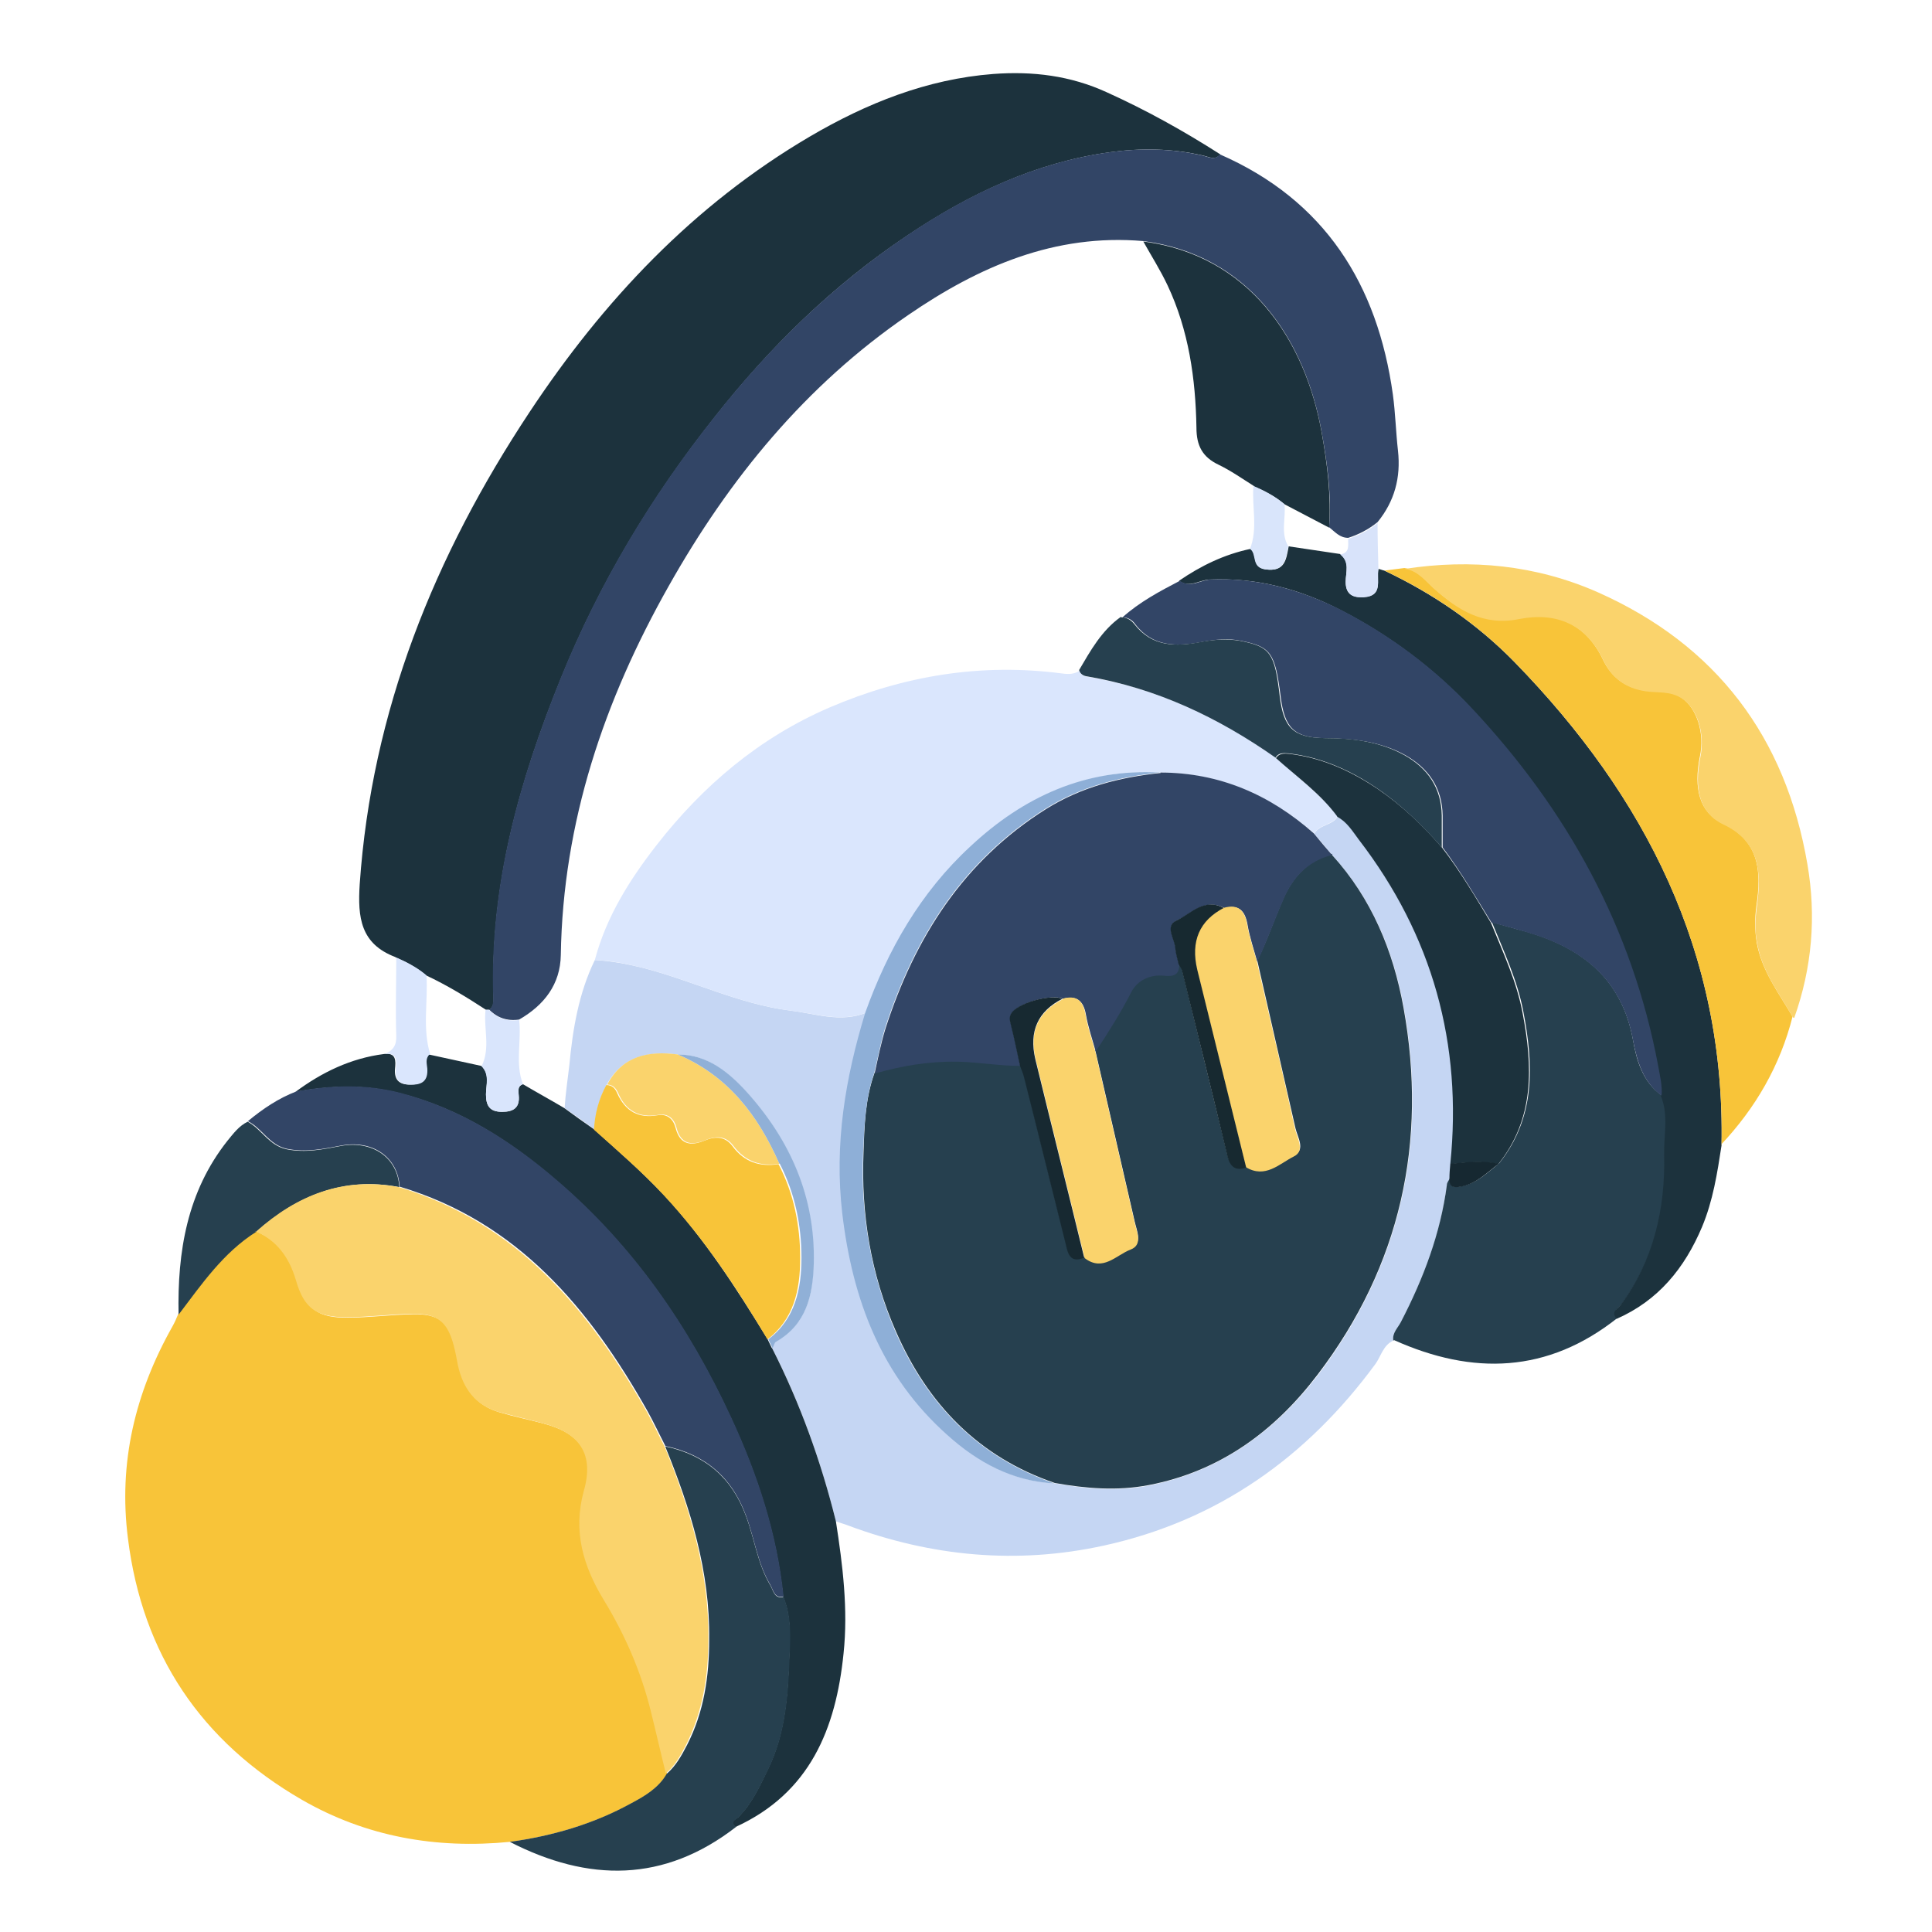 <svg id="Calque_2" data-name="Calque 2" xmlns="http://www.w3.org/2000/svg" viewBox="0 0 45.44 45.44">
  <defs>
    <style>
      .cls-1 {
        fill: #f8c439;
      }

      .cls-1, .cls-2, .cls-3, .cls-4, .cls-5, .cls-6, .cls-7, .cls-8, .cls-9, .cls-10, .cls-11, .cls-12, .cls-13, .cls-14, .cls-15 {
        stroke-width: 0px;
      }

      .cls-2 {
        fill: #fad36c;
      }

      .cls-3 {
        fill: #26404f;
      }

      .cls-4 {
        fill: #1c323d;
      }

      .cls-5 {
        fill: #172930;
      }

      .cls-6 {
        fill: #172931;
      }

      .cls-7 {
        fill: #162831;
      }

      .cls-8 {
        fill: #c5d6f3;
      }

      .cls-9 {
        fill: #dae6fd;
      }

      .cls-10 {
        fill: #d8e3fa;
      }

      .cls-11 {
        fill: #d9e5fc;
      }

      .cls-12 {
        fill: #d9e5fb;
      }

      .cls-13 {
        fill: #90b0d7;
      }

      .cls-14 {
        fill: #8eafd7;
      }

      .cls-15 {
        fill: #324566;
      }
    </style>
  </defs>
  <g id="Calque_1-2" data-name="Calque 1">
    <g>
      <path class="cls-1" d="M11.99,43.32c-1.73.17-3.38-.12-4.89-.99-2.37-1.37-3.75-3.42-4.09-6.14-.23-1.79.17-3.44,1.05-5,.05-.09.09-.18.13-.28.55-.71,1.06-1.46,1.83-1.95.53.22.82.61.97,1.16.19.67.5.88,1.19.87.51,0,1.02-.07,1.54-.08.59-.01.83.18.98.74.04.16.07.31.1.47.11.55.4.94.96,1.1.34.1.68.17,1.02.26.88.23,1.22.73.98,1.6-.27.95-.01,1.77.47,2.56.5.82.88,1.69,1.11,2.63.12.48.23.97.35,1.45-.2.33-.51.52-.83.69-.89.49-1.86.77-2.86.91Z"></path>
      <path class="cls-4" d="M9.3,22.51c-.82-.31-.89-.93-.84-1.71.28-4.08,1.76-7.73,3.99-11.1,1.74-2.63,3.86-4.88,6.6-6.49,1.33-.78,2.75-1.35,4.31-1.47.93-.07,1.82.04,2.67.43.93.42,1.81.91,2.67,1.46-.12.15-.26.06-.4.03-.72-.17-1.47-.18-2.19-.08-1.75.24-3.31.98-4.77,1.96-1.75,1.17-3.23,2.62-4.53,4.27-1.49,1.88-2.71,3.91-3.61,6.13-.98,2.41-1.68,4.89-1.59,7.53,0,.1,0,.21-.1.28-.03,0-.05,0-.08,0-.46-.3-.92-.58-1.41-.81-.21-.18-.46-.31-.71-.42Z"></path>
      <path class="cls-15" d="M11.5,23.75c.1-.07.1-.17.1-.28-.09-2.64.61-5.11,1.59-7.53.9-2.22,2.12-4.26,3.61-6.13,1.3-1.65,2.79-3.1,4.53-4.27,1.45-.98,3.02-1.72,4.77-1.96.73-.1,1.47-.09,2.19.08.14.03.28.12.4-.03,2.47,1.08,3.71,3.06,4.07,5.65.06.44.07.88.12,1.32.07.63-.08,1.19-.48,1.68-.21.17-.44.29-.69.37-.2,0-.31-.14-.45-.25.06-.75-.04-1.48-.17-2.21-.39-2.22-1.72-4.2-4.2-4.52-2.08-.18-3.87.6-5.53,1.74-2.41,1.65-4.21,3.85-5.63,6.37-1.52,2.69-2.49,5.55-2.54,8.68-.01.69-.39,1.18-.98,1.52-.28.04-.52-.04-.71-.24Z"></path>
      <path class="cls-8" d="M32.77,31.53c-.24.11-.29.37-.42.55-1.61,2.19-3.7,3.68-6.38,4.27-2.05.45-4.06.26-6.02-.47-.1-.04-.19-.06-.29-.1-.35-1.41-.84-2.78-1.5-4.07.02-.05.04-.13.08-.15.73-.41.88-1.11.89-1.84.04-1.56-.55-2.9-1.58-4.04-.42-.46-.92-.88-1.62-.88-.69-.08-1.29.04-1.66.71-.18.33-.27.68-.29,1.05-.23-.17-.47-.34-.7-.5.02-.33.07-.66.11-1,.08-.85.22-1.7.6-2.48.38.02.75.09,1.12.18,1.17.3,2.28.86,3.49,1.01.58.07,1.17.29,1.77.05-.47,1.54-.73,3.1-.54,4.72.23,2.03.91,3.82,2.47,5.21.71.64,1.53,1.09,2.52,1.14.73.13,1.47.19,2.2.05,1.68-.33,2.97-1.28,3.98-2.6,1.95-2.57,2.59-5.48,2.02-8.63-.24-1.33-.75-2.57-1.68-3.59-.14-.17-.28-.34-.43-.51.12-.22.42-.19.55-.4.23.12.36.34.51.54,1.73,2.26,2.45,4.8,2.15,7.63,0,.11-.01.23-.02.34-.02.05-.06.1-.07.16-.15,1.14-.55,2.21-1.08,3.22-.07.14-.21.26-.18.44Z"></path>
      <path class="cls-3" d="M32.77,31.53c-.03-.18.11-.3.18-.44.53-1.02.93-2.08,1.08-3.22,0-.06.05-.11.07-.16-.01.2.09.23.27.19.37-.07.61-.32.89-.54.86-1.08.81-2.31.57-3.56-.14-.74-.46-1.42-.74-2.11.27.07.53.15.8.22,1.32.38,2.26,1.11,2.52,2.56.08.47.23.98.67,1.29.2.45.07.93.08,1.39.03,1.28-.25,2.47-1.02,3.53-.05.07-.25.16-.1.32-1.64,1.3-3.4,1.35-5.25.52Z"></path>
      <path class="cls-4" d="M38.02,31.01c-.15-.16.05-.25.1-.32.77-1.05,1.05-2.25,1.02-3.53-.01-.46.11-.94-.08-1.39.02-.24-.04-.47-.08-.7-.61-3.25-2.14-6.01-4.38-8.41-.88-.94-1.91-1.71-3.05-2.3-.96-.5-1.99-.78-3.1-.73-.24.01-.48.21-.72.03.51-.35,1.06-.62,1.68-.75.17.12.02.43.35.48.47.07.49-.24.55-.54.4.06.81.12,1.21.18.24.18.13.43.13.65,0,.31.18.38.42.36.47-.02.3-.4.35-.66.05.01.09.03.14.04,1.14.54,2.18,1.25,3.06,2.15,3.08,3.16,4.96,6.84,4.87,11.37-.1.65-.2,1.3-.46,1.92-.41.97-1.03,1.73-2.01,2.16Z"></path>
      <path class="cls-4" d="M18.16,31.71c.66,1.3,1.15,2.66,1.5,4.07.16,1.03.29,2.07.18,3.11-.18,1.77-.79,3.28-2.54,4.08-.16-.12,0-.18.06-.23.33-.33.51-.74.71-1.15.4-.83.46-1.73.49-2.61.02-.45.05-.96-.14-1.42-.15-1.48-.61-2.87-1.23-4.21-.99-2.14-2.3-4.04-4.1-5.58-1.08-.93-2.26-1.69-3.66-2.05-.83-.22-1.65-.19-2.48-.04.62-.46,1.3-.79,2.08-.89.29-.04.28.16.26.35-.02.26.1.37.35.37.27,0,.41-.1.39-.38,0-.11-.04-.23.05-.33.41.09.82.18,1.24.27.21.19.11.44.11.67,0,.27.09.41.38.41.27,0,.42-.1.39-.39,0-.09-.04-.21.1-.26.32.19.65.37.97.56.23.17.47.34.7.5.56.5,1.12.99,1.64,1.54.96,1.03,1.71,2.2,2.44,3.39.03.07.07.14.1.21Z"></path>
      <path class="cls-15" d="M6.96,25.67c.83-.15,1.65-.18,2.48.04,1.4.37,2.58,1.12,3.66,2.05,1.8,1.54,3.11,3.44,4.1,5.58.62,1.34,1.08,2.73,1.23,4.21-.22.05-.24-.15-.31-.27-.3-.5-.37-1.08-.57-1.62-.33-.91-.96-1.45-1.9-1.65-.14-.27-.27-.55-.42-.82-1.36-2.41-3.05-4.45-5.83-5.28-.04-.69-.63-1.1-1.36-.97-.42.08-.84.17-1.29.08-.42-.09-.58-.48-.92-.65.35-.29.72-.54,1.14-.7Z"></path>
      <path class="cls-1" d="M40.49,26.94c.09-4.52-1.79-8.21-4.87-11.37-.88-.9-1.91-1.61-3.06-2.15.16-.02.31-.04.47-.06.3.04.48.27.68.46.57.51,1.17.89,2.01.72.88-.17,1.58.12,1.99.99.19.39.51.65.99.71.28.04.59,0,.85.17.36.25.55.83.43,1.39-.15.74-.01,1.31.54,1.57.87.41.91,1.13.79,1.94-.04.29-.04.57.01.87.12.66.52,1.18.84,1.73-.29,1.15-.87,2.15-1.68,3.01Z"></path>
      <path class="cls-3" d="M15.65,34.02c.94.2,1.57.74,1.9,1.65.2.54.27,1.12.57,1.62.07.12.09.32.31.27.19.46.16.96.14,1.42-.03.88-.09,1.78-.49,2.61-.2.41-.38.82-.71,1.15-.06.06-.21.11-.06.23-1.69,1.31-3.47,1.3-5.32.35,1.01-.14,1.97-.42,2.86-.91.32-.17.64-.36.83-.69.22-.19.35-.43.48-.68.4-.78.52-1.62.52-2.48.02-1.6-.44-3.08-1.03-4.53Z"></path>
      <path class="cls-2" d="M42.17,23.93c-.32-.56-.72-1.07-.84-1.73-.06-.3-.05-.57-.01-.87.11-.81.08-1.53-.79-1.94-.55-.26-.69-.83-.54-1.57.12-.57-.07-1.15-.43-1.39-.26-.18-.57-.13-.85-.17-.48-.07-.8-.32-.99-.71-.41-.87-1.11-1.16-1.99-.99-.84.17-1.44-.21-2.01-.72-.21-.19-.38-.42-.68-.46,1.56-.24,3.09-.09,4.54.55,2.79,1.24,4.42,3.41,4.93,6.4.21,1.22.11,2.43-.31,3.61Z"></path>
      <path class="cls-3" d="M5.82,26.38c.33.17.5.56.92.65.45.09.87,0,1.29-.08.73-.13,1.33.28,1.36.97-1.31-.25-2.4.2-3.36,1.05-.78.49-1.29,1.24-1.83,1.95-.03-1.48.2-2.89,1.15-4.09.14-.17.27-.35.48-.45Z"></path>
      <path class="cls-9" d="M10.1,24.8c-.1.1-.06.22-.05.33.02.29-.12.39-.39.38-.25,0-.38-.11-.35-.37.02-.19.03-.39-.26-.35.19-.08.28-.2.27-.43-.02-.61,0-1.23,0-1.84.25.11.5.24.71.42.04.62-.1,1.25.09,1.86Z"></path>
      <path class="cls-10" d="M32.42,13.39c-.05.26.12.63-.35.66-.24.01-.42-.06-.42-.36,0-.22.1-.47-.13-.65.24-.04.18-.22.19-.37.26-.08.49-.2.69-.37,0,.37.01.73.02,1.1Z"></path>
      <path class="cls-2" d="M6.02,28.97c.96-.86,2.06-1.3,3.36-1.05,2.78.84,4.47,2.88,5.83,5.28.15.27.28.55.42.82.59,1.45,1.05,2.94,1.03,4.53,0,.87-.13,1.7-.52,2.48-.13.25-.26.5-.48.68-.12-.48-.23-.97-.35-1.45-.23-.94-.61-1.81-1.11-2.63-.48-.79-.73-1.61-.47-2.56.25-.87-.09-1.37-.98-1.6-.34-.09-.68-.17-1.02-.26-.55-.16-.84-.55-.96-1.1-.03-.16-.06-.32-.1-.47-.15-.56-.39-.75-.98-.74-.51.01-1.02.08-1.54.08-.7,0-1-.2-1.19-.87-.16-.54-.45-.94-.97-1.16Z"></path>
      <path class="cls-11" d="M11.33,25.07c.21-.43.04-.88.09-1.32.03,0,.05,0,.08,0,.2.2.43.28.71.24.06.5-.1,1.02.09,1.51-.14.05-.11.16-.1.26.03.29-.12.39-.39.39-.29,0-.38-.14-.38-.41,0-.22.09-.47-.11-.67Z"></path>
      <path class="cls-4" d="M29.49,11.43c-.27-.17-.54-.36-.83-.5-.38-.18-.52-.45-.52-.87-.02-1.15-.18-2.29-.68-3.35-.17-.36-.38-.69-.57-1.03,2.48.32,3.81,2.3,4.2,4.52.13.73.22,1.46.17,2.21-.35-.18-.7-.37-1.05-.55-.21-.18-.46-.31-.72-.42Z"></path>
      <path class="cls-3" d="M31.33,20.11c.93,1.02,1.44,2.26,1.68,3.59.57,3.16-.07,6.07-2.02,8.63-1.01,1.33-2.3,2.28-3.98,2.6-.73.14-1.47.08-2.2-.05-1.79-.61-2.99-1.85-3.74-3.57-.59-1.34-.82-2.76-.76-4.21.02-.63.04-1.26.26-1.87.63-.19,1.27-.3,1.94-.28.5.01.99.1,1.49.1.03.08.07.16.09.25.33,1.31.65,2.62.98,3.92.05.22.09.49.44.34.43.34.74-.07,1.08-.2.29-.11.15-.4.1-.62-.31-1.35-.62-2.69-.93-4.04.3-.46.59-.92.84-1.4.14-.28.44-.42.78-.38.19.02.36,0,.34-.27.03.05.07.1.08.15.36,1.46.71,2.91,1.07,4.37.06.24.19.35.44.26.45.28.79-.08,1.13-.25.27-.14.08-.43.03-.64-.3-1.32-.6-2.63-.9-3.95.23-.47.4-.97.61-1.45.22-.51.58-.91,1.15-1.06Z"></path>
      <path class="cls-9" d="M13.99,22.58c.27-1.02.82-1.89,1.45-2.7,1.09-1.4,2.42-2.53,4.07-3.24,1.75-.75,3.57-1.05,5.47-.8.15.02.29.02.42-.07.02.11.11.14.2.15,1.63.27,3.08.97,4.42,1.91.49.45,1.03.84,1.44,1.37-.13.21-.43.19-.55.4-1.04-.9-2.22-1.42-3.61-1.43-1.75-.1-3.21.58-4.46,1.74-1.16,1.08-1.93,2.43-2.47,3.91-.6.23-1.19.02-1.77-.05-1.21-.15-2.32-.71-3.49-1.01-.37-.09-.74-.17-1.12-.18Z"></path>
      <path class="cls-15" d="M27.29,18.17c1.39,0,2.58.52,3.61,1.43.14.17.28.34.43.51-.58.14-.94.55-1.15,1.06-.21.48-.38.97-.61,1.45-.08-.29-.18-.58-.23-.88-.06-.33-.21-.47-.54-.38-.46-.25-.77.13-1.12.29-.28.13-.05.42-.03.64.01.13.05.26.08.39.02.26-.15.29-.34.27-.34-.04-.64.11-.78.38-.25.49-.54.95-.84,1.4-.08-.29-.18-.58-.23-.87-.06-.33-.22-.45-.54-.37-.28-.12-1.07.11-1.21.35-.06.1-.02.19,0,.29.08.31.14.62.21.94-.5,0-.99-.09-1.49-.1-.67-.01-1.31.1-1.94.28.08-.36.15-.72.26-1.07.69-2.13,1.83-3.93,3.77-5.15.83-.52,1.74-.75,2.7-.85Z"></path>
      <path class="cls-4" d="M31.45,19.2c-.4-.54-.95-.93-1.44-1.37.08-.12.2-.11.31-.1.77.09,1.45.4,2.09.83.57.39,1.06.86,1.51,1.38.43.56.79,1.17,1.15,1.77.28.69.6,1.37.74,2.11.24,1.25.29,2.48-.57,3.56-.38-.08-.76-.04-1.13,0,.29-2.83-.42-5.38-2.15-7.63-.15-.2-.28-.42-.51-.54Z"></path>
      <path class="cls-1" d="M18.05,31.5c-.72-1.2-1.48-2.36-2.44-3.39-.51-.55-1.08-1.04-1.64-1.54.02-.37.11-.72.29-1.05.14,0,.21.08.26.2.19.42.5.59.95.51.23-.04.37.1.42.3.1.39.35.43.67.3.26-.11.49-.11.67.13.27.37.64.49,1.08.42.36.69.51,1.44.51,2.21,0,.73-.14,1.44-.78,1.92Z"></path>
      <path class="cls-14" d="M27.29,18.17c-.96.1-1.87.33-2.7.85-1.94,1.22-3.08,3.02-3.77,5.15-.11.35-.17.71-.26,1.07-.21.6-.23,1.24-.26,1.87-.06,1.45.18,2.87.76,4.21.75,1.71,1.94,2.95,3.74,3.57-.99-.05-1.81-.5-2.52-1.14-1.55-1.38-2.23-3.18-2.47-5.21-.19-1.63.07-3.18.54-4.72.53-1.48,1.3-2.83,2.47-3.91,1.25-1.17,2.71-1.84,4.46-1.74Z"></path>
      <path class="cls-2" d="M18.33,27.37c-.44.07-.8-.05-1.08-.42-.18-.24-.41-.24-.67-.13-.32.13-.57.09-.67-.3-.05-.2-.19-.34-.42-.3-.45.08-.77-.09-.95-.51-.05-.11-.12-.2-.26-.2.36-.68.97-.8,1.66-.71,1.18.5,1.89,1.43,2.39,2.57Z"></path>
      <path class="cls-13" d="M18.33,27.37c-.5-1.14-1.21-2.07-2.39-2.57.7,0,1.2.42,1.62.88,1.03,1.14,1.62,2.48,1.58,4.04-.02.74-.17,1.43-.89,1.84-.04.02-.05.1-.08.15-.03-.07-.07-.14-.1-.21.64-.48.78-1.2.78-1.92,0-.76-.15-1.51-.51-2.21Z"></path>
      <path class="cls-7" d="M34.12,27.37c.38-.04.76-.08,1.13,0-.28.21-.52.47-.89.54-.18.03-.28.01-.27-.19,0-.11.01-.23.02-.34Z"></path>
      <path class="cls-15" d="M35.08,21.7c-.37-.6-.73-1.21-1.15-1.77,0-.25,0-.5,0-.75-.01-.65-.33-1.11-.88-1.42-.58-.32-1.22-.39-1.87-.4-.75,0-.97-.25-1.06-.98-.13-1.03-.23-1.17-.94-1.31-.29-.06-.61-.03-.92.03-.58.11-1.15.12-1.56-.42-.07-.1-.17-.16-.3-.16.4-.36.87-.61,1.35-.86.25.18.48-.02.72-.03,1.1-.05,2.13.24,3.1.73,1.14.59,2.17,1.36,3.05,2.3,2.24,2.39,3.77,5.16,4.38,8.41.04.23.1.46.08.7-.44-.32-.58-.82-.67-1.29-.26-1.45-1.2-2.18-2.52-2.56-.27-.08-.53-.15-.8-.22Z"></path>
      <path class="cls-12" d="M30.21,11.85c.04.33-.1.68.09,1-.06.3-.08.61-.55.54-.33-.05-.18-.36-.35-.48.19-.49.04-.99.08-1.48.26.11.5.24.72.42Z"></path>
      <path class="cls-3" d="M26.38,14.52c.13,0,.23.07.3.16.42.54.98.53,1.56.42.31-.06.63-.08.92-.03.72.14.82.28.94,1.31.09.73.31.97,1.06.98.65,0,1.29.08,1.87.4.55.31.87.77.88,1.42,0,.25,0,.5,0,.75-.45-.51-.94-.99-1.51-1.38-.63-.43-1.32-.74-2.09-.83-.12-.01-.24-.02-.31.1-1.34-.94-2.79-1.63-4.42-1.91-.09-.01-.17-.05-.2-.15.27-.46.53-.93.98-1.25Z"></path>
      <path class="cls-2" d="M28.79,21.35c.33-.09.48.06.54.38.05.3.15.59.23.88.3,1.32.61,2.63.9,3.95.05.21.24.51-.03.64-.34.17-.67.53-1.13.25-.38-1.55-.77-3.1-1.15-4.65q-.25-1.01.63-1.46Z"></path>
      <path class="cls-2" d="M24.99,23.49c.32-.09.48.03.54.37.05.3.15.58.23.87.31,1.35.62,2.69.93,4.04.05.22.19.51-.1.62-.34.13-.65.53-1.08.2-.38-1.56-.77-3.11-1.15-4.67q-.24-.98.64-1.42Z"></path>
      <path class="cls-6" d="M24.99,23.49q-.87.44-.64,1.42c.38,1.56.77,3.11,1.15,4.67-.35.15-.39-.13-.44-.34-.33-1.31-.65-2.62-.98-3.92-.02-.08-.06-.17-.09-.25-.07-.31-.13-.63-.21-.94-.02-.1-.06-.19,0-.29.13-.24.92-.47,1.21-.35Z"></path>
      <path class="cls-5" d="M28.79,21.35q-.87.45-.63,1.46c.38,1.55.77,3.1,1.15,4.65-.25.09-.38-.02-.44-.26-.35-1.46-.71-2.92-1.07-4.37-.01-.05-.05-.1-.08-.15-.03-.13-.07-.26-.08-.39-.02-.22-.25-.51.03-.64.34-.16.66-.55,1.12-.29Z"></path>
    </g>
  </g>
</svg>